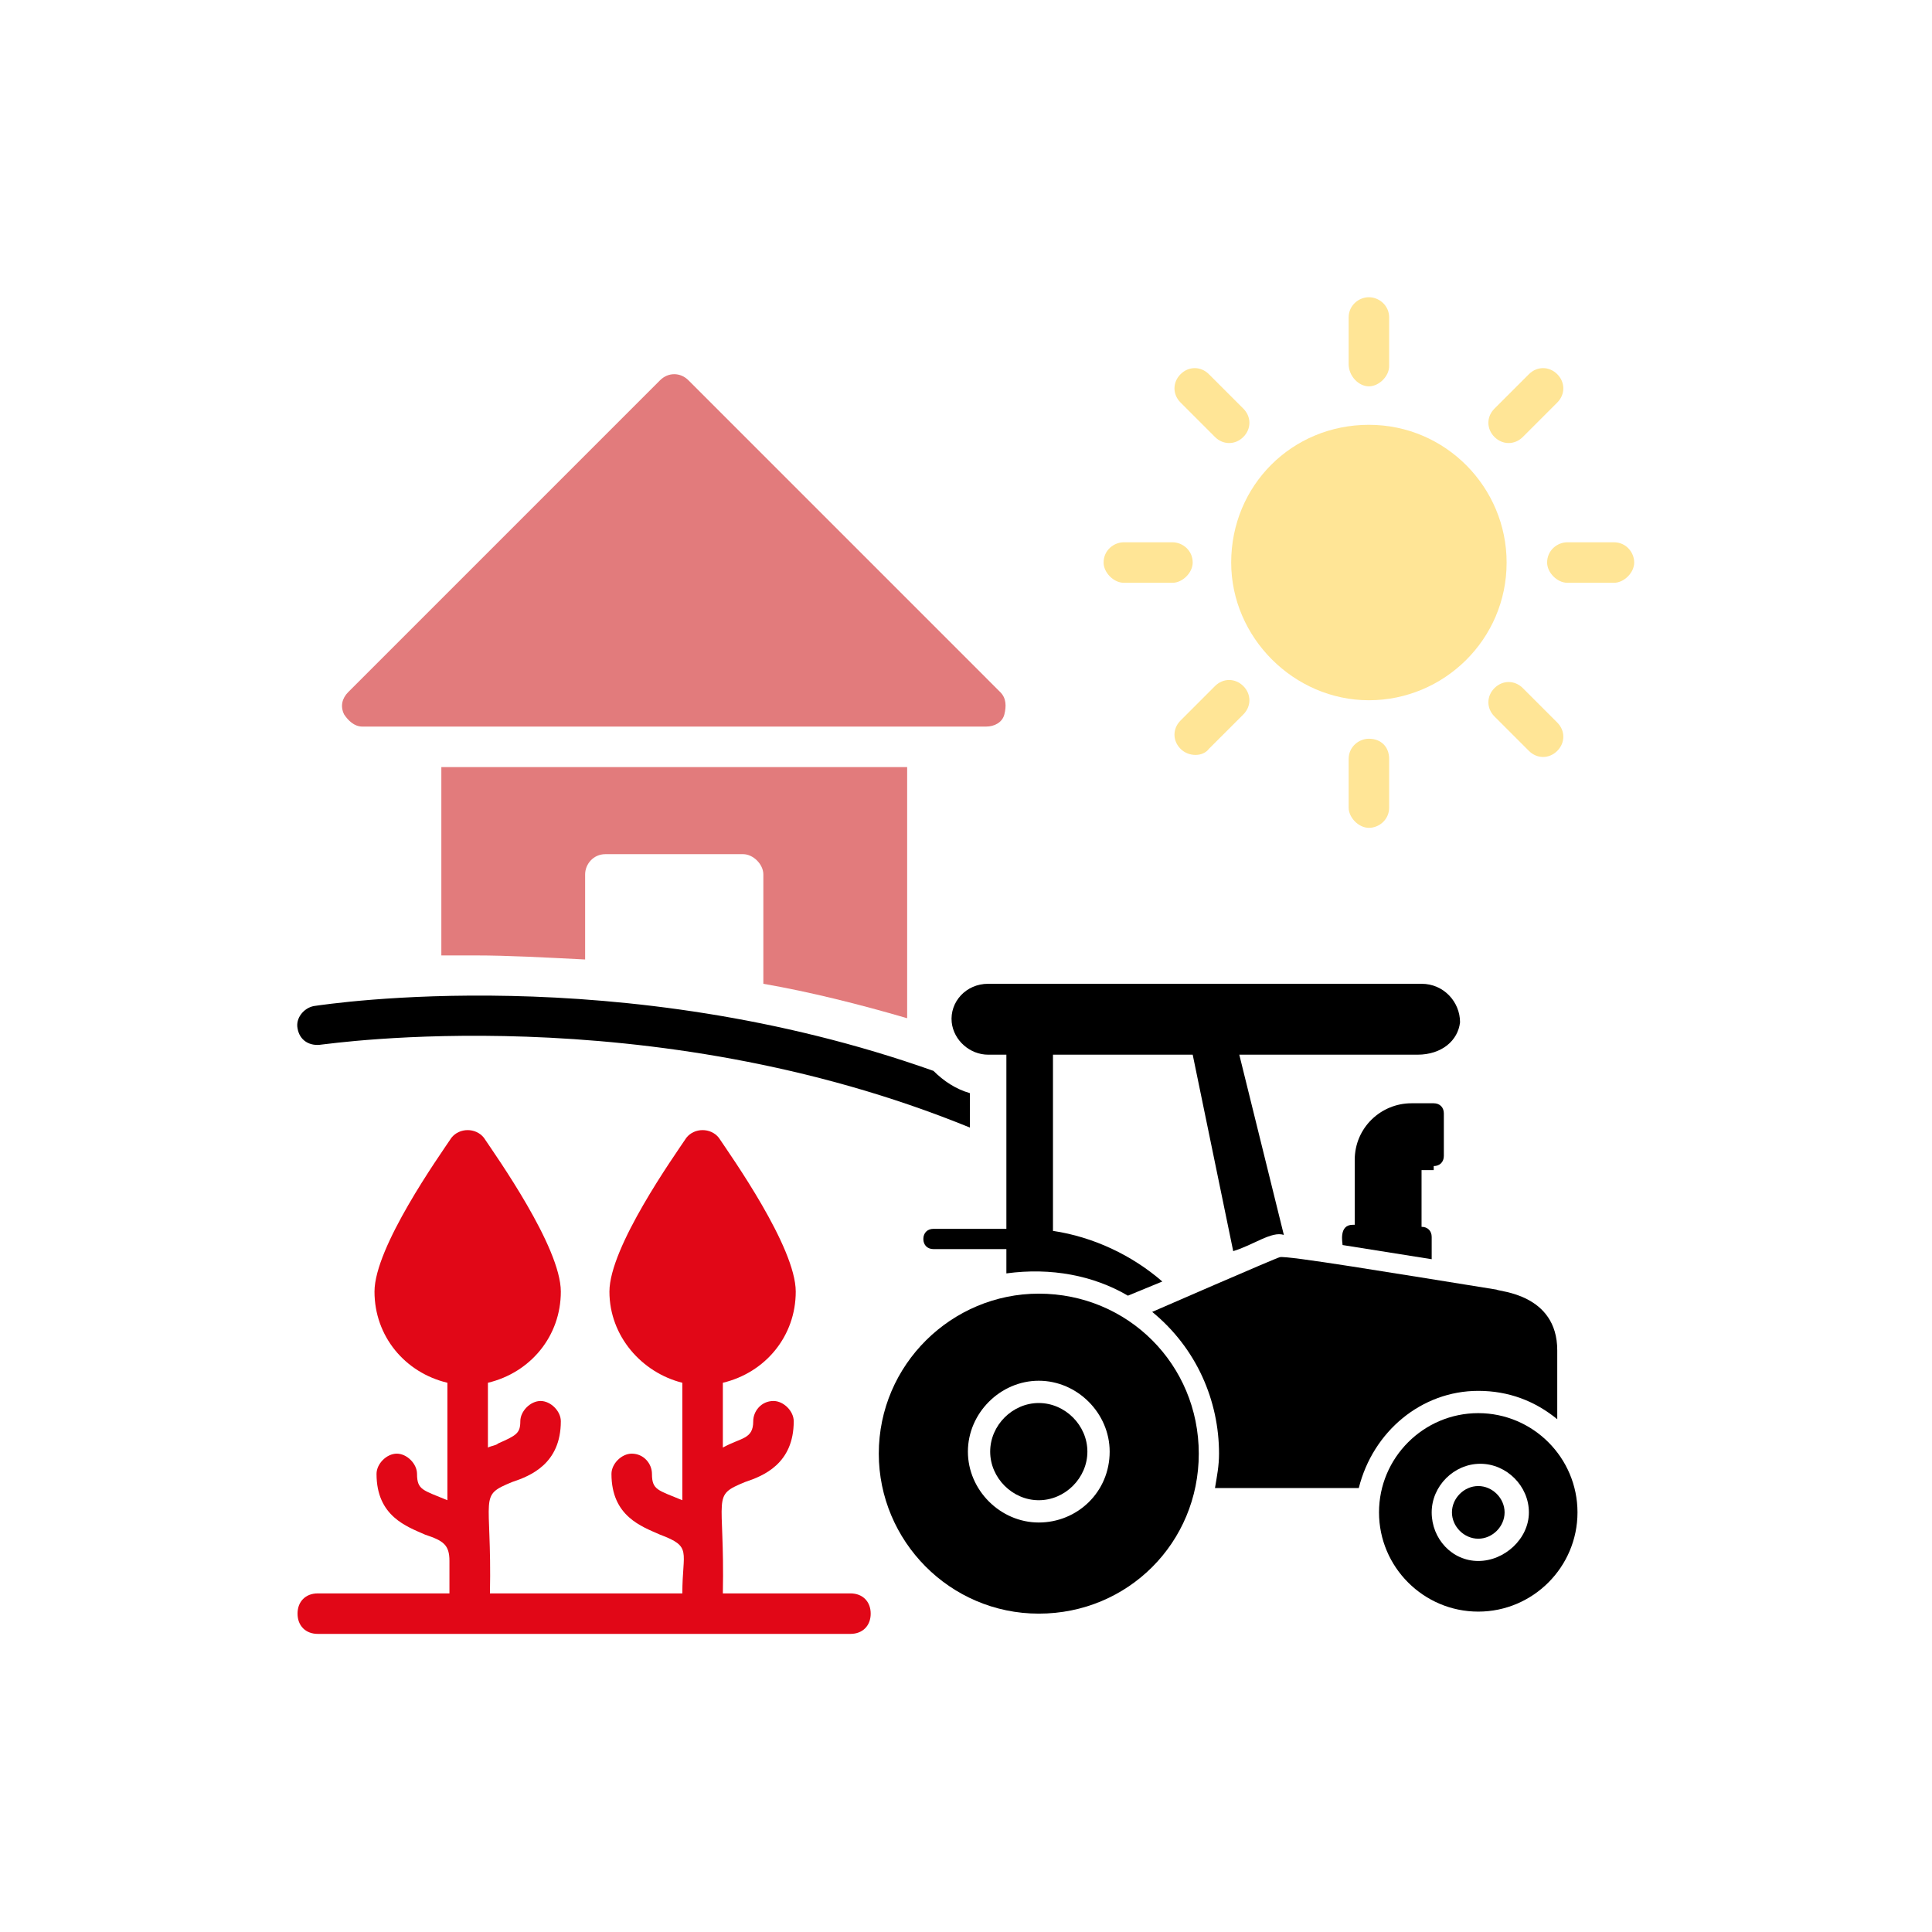 <svg width="130" height="130" viewBox="0 0 130 130" fill="none" xmlns="http://www.w3.org/2000/svg">
<rect width="130" height="130" fill="white"/>
<path d="M75.621 39.215H78.892C79.573 39.215 80.254 38.533 80.254 37.852C80.254 37.034 79.573 36.489 78.892 36.489H75.621C74.94 36.489 74.258 37.034 74.258 37.852C74.258 38.533 74.94 39.215 75.621 39.215Z" fill="#FFE596"/>
<path d="M81.344 50.389L83.661 48.073C84.206 47.528 84.206 46.71 83.661 46.165C83.116 45.62 82.298 45.62 81.753 46.165L79.437 48.482C78.892 49.027 78.892 49.844 79.437 50.389C79.982 50.934 80.936 50.934 81.344 50.389Z" fill="#FFE596"/>
<path d="M81.753 29.403C82.298 29.948 83.116 29.948 83.661 29.403C84.206 28.858 84.206 28.04 83.661 27.495L81.344 25.179C80.799 24.634 79.982 24.634 79.437 25.179C78.892 25.724 78.892 26.541 79.437 27.086L81.753 29.403Z" fill="#FFE596"/>
<path d="M92.11 25.996C92.792 25.996 93.473 25.315 93.473 24.633V21.363C93.473 20.545 92.792 20 92.11 20C91.429 20 90.748 20.545 90.748 21.363V24.497C90.748 25.315 91.429 25.996 92.11 25.996Z" fill="#FFE596"/>
<path d="M93.473 54.341V51.071C93.473 50.253 92.928 49.708 92.11 49.708C91.429 49.708 90.748 50.253 90.748 51.071V54.341C90.748 55.023 91.429 55.704 92.11 55.704C92.792 55.704 93.473 55.159 93.473 54.341Z" fill="#FFE596"/>
<path d="M102.467 29.403L104.784 27.086C105.329 26.541 105.329 25.724 104.784 25.179C104.239 24.634 103.421 24.634 102.876 25.179L100.559 27.495C100.014 28.04 100.014 28.858 100.559 29.403C101.105 29.948 101.922 29.948 102.467 29.403Z" fill="#FFE596"/>
<path d="M108.599 36.489H105.465C104.784 36.489 104.102 37.034 104.102 37.852C104.102 38.533 104.784 39.215 105.465 39.215H108.599C109.281 39.215 109.962 38.533 109.962 37.852C109.962 37.171 109.417 36.489 108.599 36.489Z" fill="#FFE596"/>
<path d="M92.11 47.118C97.153 47.118 101.377 43.03 101.377 37.852C101.377 32.81 97.289 28.585 92.11 28.585C86.932 28.585 82.844 32.673 82.844 37.852C82.844 42.894 87.068 47.118 92.11 47.118Z" fill="#FFE596"/>
<path d="M100.559 46.301C100.014 46.846 100.014 47.664 100.559 48.209L102.876 50.525C103.421 51.071 104.239 51.071 104.784 50.525C105.329 49.98 105.329 49.163 104.784 48.618L102.467 46.301C101.922 45.756 101.105 45.756 100.559 46.301Z" fill="#FFE596"/>
<path d="M57.224 107.216H48.639C48.775 100.538 47.821 100.674 50.138 99.72C51.364 99.312 53.408 98.494 53.408 95.632C53.408 94.951 52.727 94.269 52.045 94.269C51.228 94.269 50.683 94.951 50.683 95.632C50.683 96.859 49.865 96.722 48.639 97.404V93.043C51.5 92.362 53.544 89.909 53.544 86.911C53.544 83.913 49.184 77.78 48.366 76.554C47.821 75.872 46.731 75.872 46.186 76.554C45.368 77.78 41.007 83.913 41.007 86.911C41.007 89.909 43.188 92.362 45.913 93.043V100.947C44.278 100.266 43.869 100.266 43.869 99.175C43.869 98.494 43.324 97.813 42.506 97.813C41.825 97.813 41.144 98.494 41.144 99.175C41.144 102.037 43.188 102.718 44.414 103.264C46.594 104.081 45.913 104.354 45.913 107.216H32.967C33.103 100.538 32.149 100.674 34.466 99.72C35.693 99.312 37.737 98.494 37.737 95.632C37.737 94.951 37.055 94.269 36.374 94.269C35.693 94.269 35.011 94.951 35.011 95.632C35.011 96.45 34.739 96.586 33.512 97.131C33.376 97.267 33.103 97.267 32.831 97.404V93.043C35.693 92.362 37.737 89.909 37.737 86.911C37.737 83.913 33.376 77.78 32.558 76.554C32.013 75.872 30.923 75.872 30.378 76.554C29.56 77.78 25.199 83.913 25.199 86.911C25.199 89.909 27.244 92.362 30.105 93.043V100.947C28.47 100.266 28.061 100.266 28.061 99.175C28.061 98.494 27.38 97.813 26.698 97.813C26.017 97.813 25.336 98.494 25.336 99.175C25.336 102.037 27.38 102.718 28.606 103.264C29.833 103.672 30.242 103.945 30.242 105.035V107.216H21.384C20.566 107.216 20.021 107.761 20.021 108.578C20.021 109.396 20.566 109.941 21.384 109.941H57.224C58.042 109.941 58.587 109.396 58.587 108.578C58.587 107.761 58.042 107.216 57.224 107.216Z" fill="#E10717"/>
<path d="M61.04 68.514V51.616H29.697V64.289H32.013C34.194 64.289 36.647 64.425 39.372 64.562V58.838C39.372 58.157 39.917 57.475 40.735 57.475H50.001C50.683 57.475 51.364 58.157 51.364 58.838V66.197C54.498 66.742 57.769 67.56 61.04 68.514Z" fill="#E27B7C"/>
<path d="M24.382 48.89H66.354C66.899 48.89 67.444 48.618 67.581 48.073C67.717 47.528 67.717 46.982 67.308 46.574L46.322 25.587C45.777 25.042 44.959 25.042 44.414 25.587L23.428 46.574C23.019 46.982 22.883 47.528 23.155 48.073C23.428 48.481 23.837 48.89 24.382 48.89Z" fill="#E27B7C"/>
<path d="M21.656 70.285C21.929 70.285 43.596 67.015 65.264 75.873V73.556C64.31 73.283 63.493 72.738 62.811 72.057C41.689 64.562 22.065 67.56 21.111 67.696C20.43 67.832 19.885 68.514 20.021 69.195C20.157 70.013 20.839 70.421 21.656 70.285Z" fill="black"/>
<path d="M69.897 94.406C68.126 94.406 66.627 95.905 66.627 97.677C66.627 99.448 68.126 100.947 69.897 100.947C71.669 100.947 73.168 99.448 73.168 97.677C73.168 95.905 71.669 94.406 69.897 94.406Z" fill="black"/>
<path d="M69.897 87.047C64.038 87.047 59.132 91.817 59.132 97.813C59.132 103.673 63.901 108.578 69.897 108.578C75.894 108.578 80.663 103.809 80.663 97.813C80.663 91.817 75.894 87.047 69.897 87.047ZM69.897 102.446C67.308 102.446 65.128 100.266 65.128 97.677C65.128 95.087 67.308 92.907 69.897 92.907C72.487 92.907 74.667 95.087 74.667 97.677C74.667 100.402 72.487 102.446 69.897 102.446Z" fill="black"/>
<path d="M99.469 99.993C98.515 99.993 97.698 100.811 97.698 101.765C97.698 102.719 98.515 103.536 99.469 103.536C100.423 103.536 101.241 102.719 101.241 101.765C101.241 100.811 100.423 99.993 99.469 99.993Z" fill="black"/>
<path d="M99.469 95.087C95.79 95.087 92.791 98.085 92.791 101.765C92.791 105.444 95.79 108.442 99.469 108.442C103.148 108.442 106.146 105.444 106.146 101.765C106.146 98.085 103.148 95.087 99.469 95.087ZM99.469 105.035C97.697 105.035 96.335 103.536 96.335 101.765C96.335 99.993 97.834 98.494 99.605 98.494C101.377 98.494 102.876 99.993 102.876 101.765C102.876 103.536 101.241 105.035 99.469 105.035Z" fill="black"/>
<path d="M99.469 93.588C101.513 93.588 103.285 94.27 104.784 95.496C104.784 95.36 104.784 90.863 104.784 91.135V90.863C104.784 87.047 100.832 86.911 100.695 86.775C93.882 85.684 86.523 84.458 86.114 84.594C85.978 84.594 77.529 88.274 77.529 88.274C80.527 90.727 82.026 94.27 82.026 97.813C82.026 98.63 81.89 99.312 81.753 100.129H91.429C92.383 96.314 95.653 93.588 99.469 93.588Z" fill="black"/>
<path d="M98.243 68.787C98.243 67.424 97.152 66.197 95.653 66.197H66.491C64.992 66.197 63.901 67.424 64.038 68.787C64.174 70.013 65.264 70.967 66.491 70.967H67.717V82.686H62.811C62.402 82.686 62.13 82.959 62.13 83.368C62.13 83.777 62.402 84.049 62.811 84.049H67.717V85.684C70.715 85.276 73.577 85.821 75.894 87.183L78.21 86.23C76.166 84.458 73.577 83.232 70.852 82.823V70.967H80.254L82.98 84.186C84.343 83.777 85.569 82.823 86.387 83.095L83.389 70.967H95.381C97.016 70.967 98.106 70.013 98.243 68.787Z" fill="black"/>
<path d="M96.471 78.462C96.88 78.462 97.153 78.189 97.153 77.78V74.919C97.153 74.51 96.88 74.237 96.471 74.237H94.972C92.928 74.237 91.156 75.873 91.156 78.053V82.414H91.02C90.066 82.414 90.339 83.64 90.339 83.776L96.335 84.73V83.231C96.335 82.823 96.062 82.55 95.653 82.55V78.734H96.471V78.462Z" fill="black"/>
</svg>
